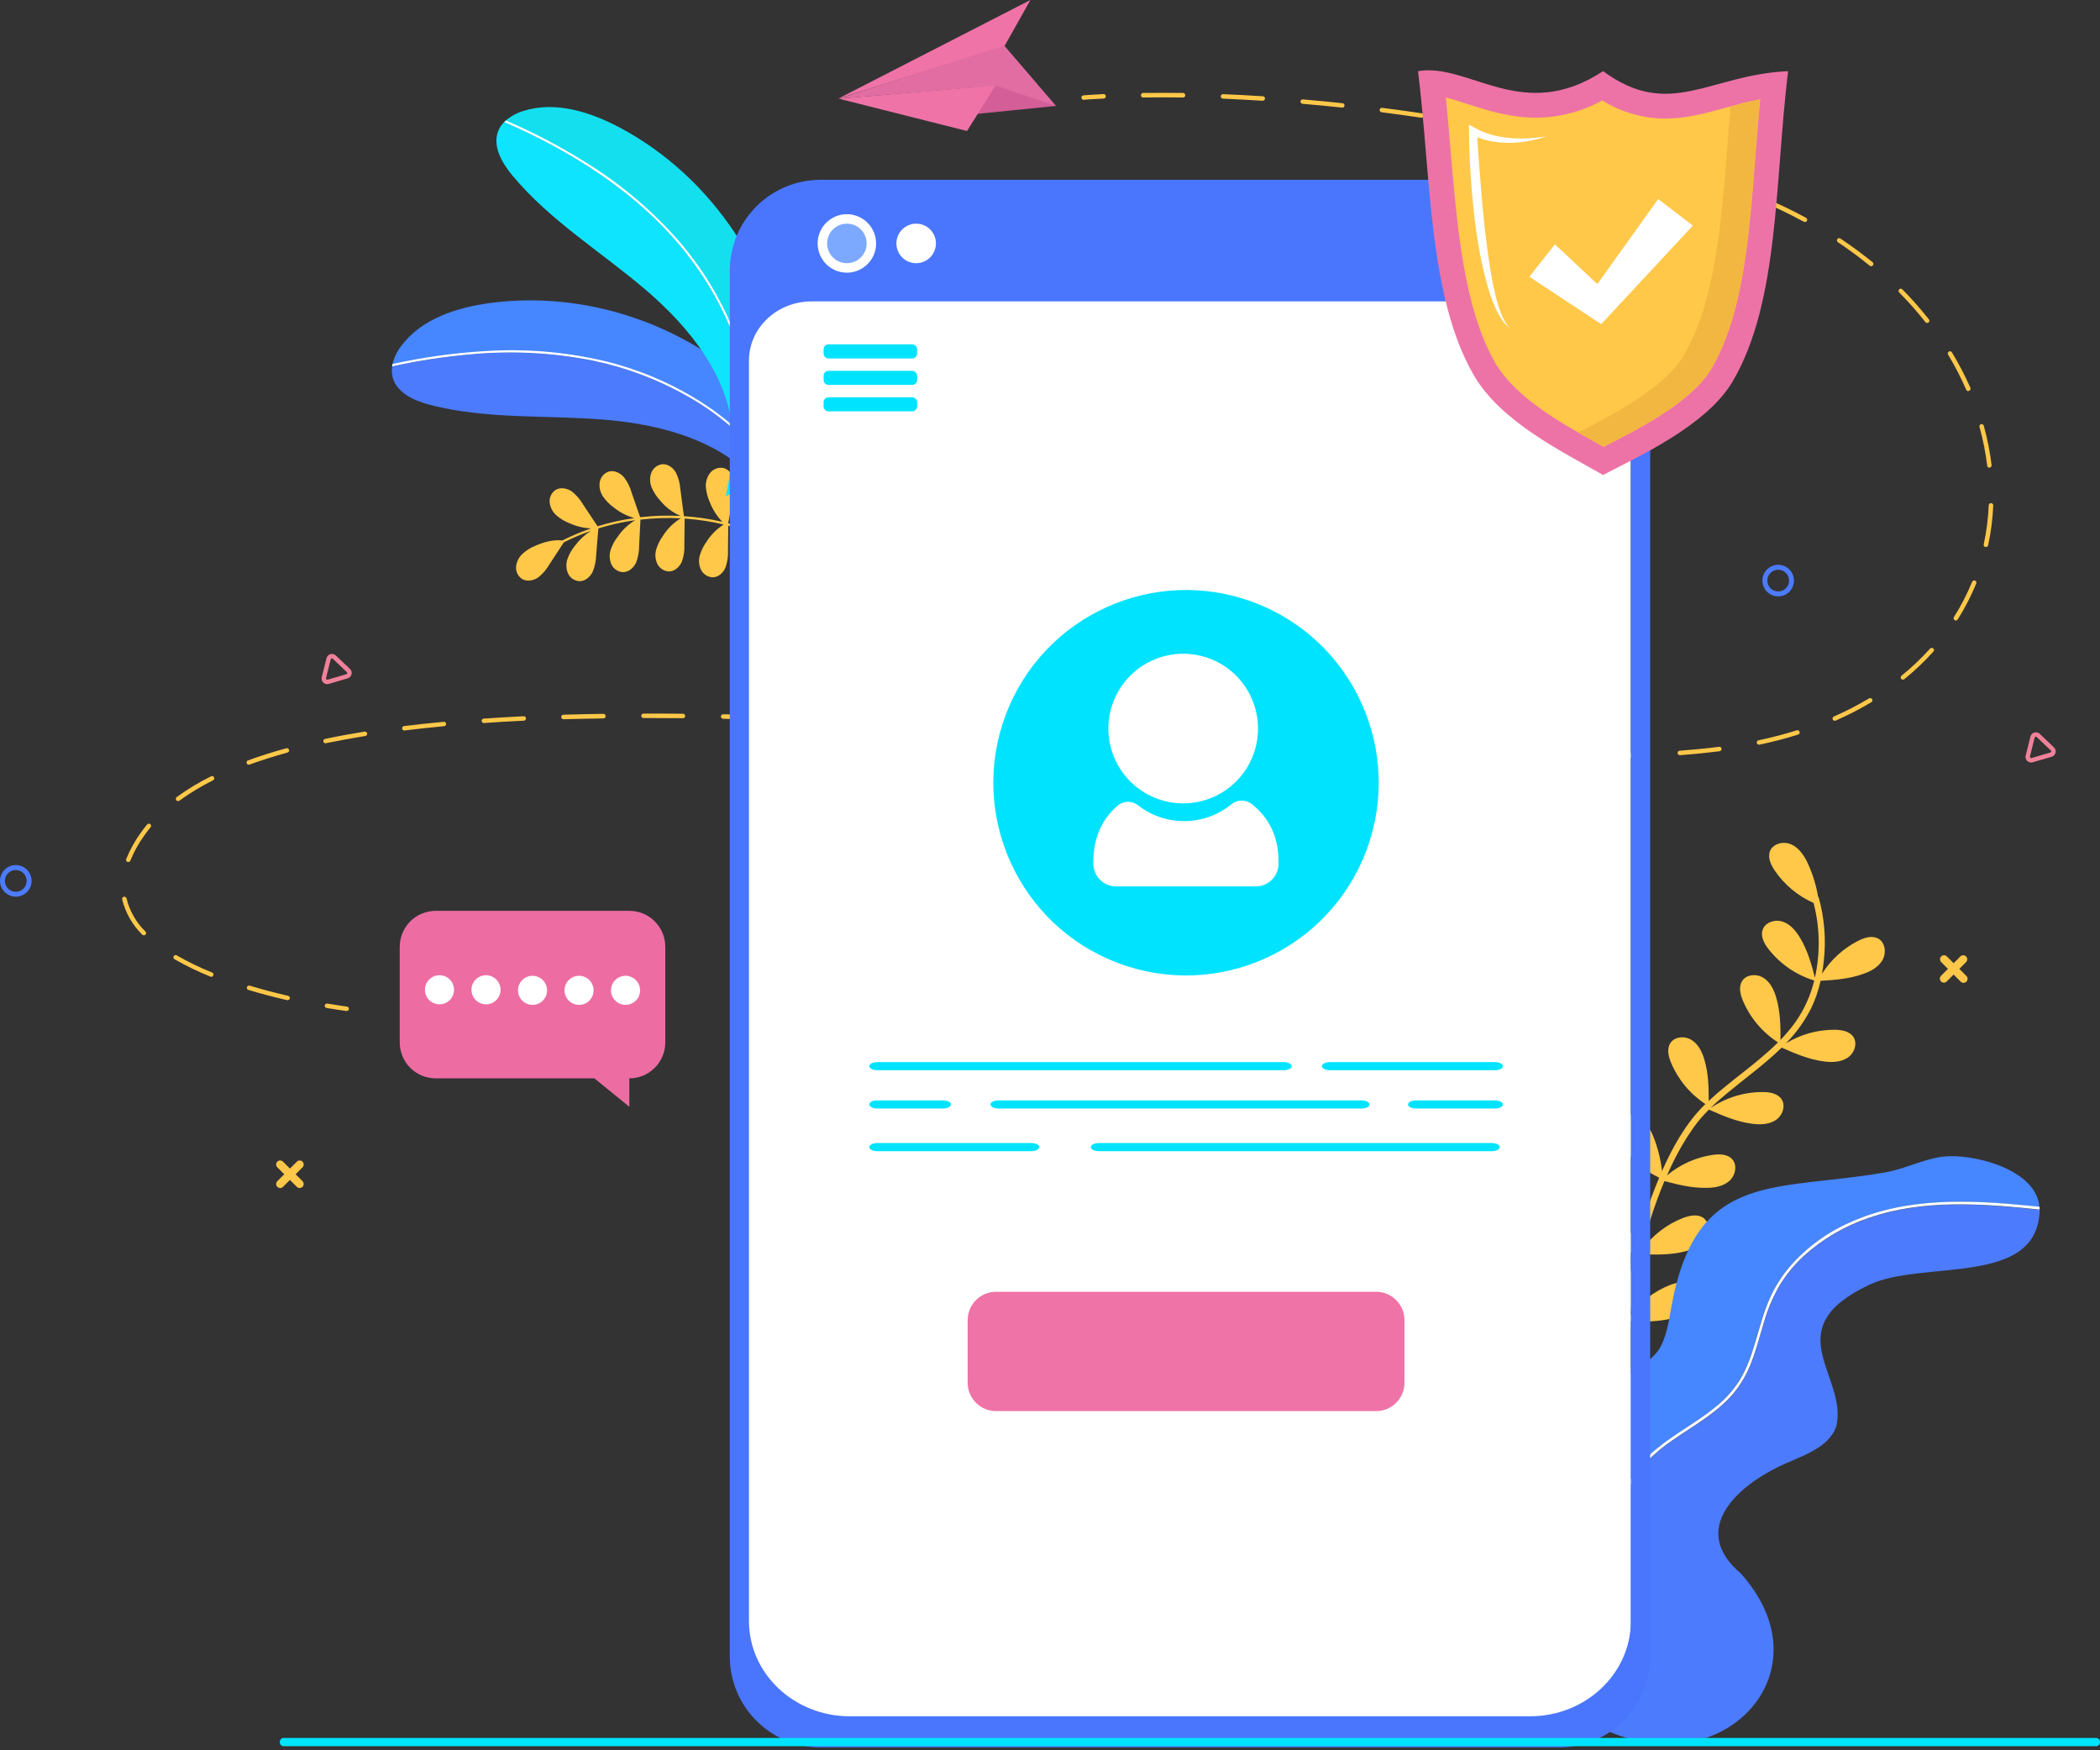 <svg width="420" height="350" viewBox="0 0 420 350" fill="none" xmlns="http://www.w3.org/2000/svg">
<rect x="0" y="0" width="420" height="350" fill="#333333" stroke="none"/>
<g clip-path="url(#clip0_11545_46028)">
<path d="M69.312 202.158H69.255C69.255 202.158 67.721 201.968 65.29 201.556C65.18 201.53 65.085 201.463 65.022 201.369C64.96 201.275 64.935 201.161 64.954 201.049C64.972 200.938 65.033 200.838 65.123 200.769C65.212 200.701 65.325 200.669 65.437 200.68C67.844 201.092 69.35 201.277 69.364 201.277C69.481 201.284 69.591 201.337 69.668 201.424C69.746 201.512 69.786 201.627 69.779 201.743C69.772 201.86 69.719 201.97 69.631 202.047C69.544 202.125 69.429 202.165 69.312 202.158Z" fill="#FFC849"/>
<path d="M57.531 199.997C57.498 200.001 57.464 200.001 57.431 199.997C54.736 199.376 52.125 198.689 49.681 197.95C49.569 197.915 49.475 197.837 49.42 197.734C49.365 197.63 49.353 197.509 49.387 197.396C49.404 197.341 49.431 197.289 49.468 197.244C49.505 197.2 49.55 197.163 49.601 197.135C49.652 197.108 49.708 197.091 49.766 197.085C49.823 197.08 49.881 197.086 49.937 197.102C52.362 197.832 54.953 198.524 57.63 199.135C57.687 199.147 57.741 199.17 57.789 199.204C57.837 199.237 57.877 199.28 57.908 199.33C57.939 199.379 57.96 199.434 57.969 199.492C57.978 199.55 57.976 199.609 57.962 199.665C57.937 199.761 57.882 199.845 57.803 199.905C57.725 199.966 57.629 199.998 57.531 199.997ZM42.272 195.331C42.215 195.33 42.158 195.318 42.106 195.297C39.612 194.304 37.193 193.132 34.867 191.792C34.776 191.728 34.712 191.632 34.688 191.523C34.664 191.414 34.682 191.301 34.738 191.204C34.794 191.108 34.884 191.036 34.99 191.003C35.096 190.969 35.212 190.977 35.312 191.025C37.595 192.343 39.97 193.496 42.418 194.473C42.514 194.512 42.593 194.583 42.641 194.674C42.69 194.764 42.706 194.869 42.687 194.97C42.667 195.071 42.613 195.162 42.534 195.228C42.455 195.294 42.355 195.33 42.252 195.331H42.272ZM28.761 187.026C28.701 187.027 28.643 187.016 28.588 186.993C28.534 186.97 28.484 186.936 28.443 186.894C26.48 184.96 25.093 182.52 24.435 179.845C24.411 179.731 24.433 179.612 24.496 179.513C24.559 179.415 24.658 179.345 24.772 179.319C24.829 179.306 24.888 179.304 24.945 179.314C25.003 179.324 25.058 179.345 25.108 179.376C25.157 179.407 25.2 179.448 25.233 179.496C25.266 179.544 25.29 179.598 25.302 179.655C25.925 182.175 27.238 184.471 29.092 186.287C29.134 186.328 29.167 186.377 29.19 186.43C29.213 186.484 29.224 186.542 29.224 186.6C29.224 186.658 29.213 186.716 29.19 186.77C29.167 186.824 29.134 186.872 29.092 186.913C29.049 186.953 28.998 186.984 28.943 187.003C28.887 187.023 28.829 187.031 28.77 187.026H28.761ZM25.653 172.379C25.598 172.379 25.543 172.37 25.492 172.351C25.438 172.33 25.388 172.298 25.346 172.258C25.304 172.218 25.27 172.17 25.247 172.117C25.223 172.063 25.211 172.006 25.21 171.948C25.209 171.889 25.219 171.832 25.241 171.778C26.019 169.861 27.032 168.048 28.258 166.382C28.628 165.87 29.021 165.359 29.433 164.866C29.509 164.776 29.617 164.719 29.734 164.709C29.851 164.698 29.968 164.734 30.059 164.809C30.104 164.846 30.141 164.892 30.169 164.944C30.196 164.995 30.213 165.052 30.218 165.11C30.223 165.168 30.217 165.227 30.199 165.283C30.182 165.338 30.153 165.39 30.115 165.435C29.718 165.908 29.334 166.382 28.979 166.903C27.792 168.511 26.813 170.261 26.065 172.114C26.031 172.192 25.975 172.259 25.903 172.307C25.832 172.354 25.748 172.379 25.662 172.379H25.653ZM35.601 160.186C35.509 160.184 35.419 160.154 35.344 160.099C35.27 160.043 35.214 159.966 35.186 159.878C35.157 159.79 35.157 159.695 35.184 159.607C35.212 159.519 35.267 159.441 35.341 159.385C37.517 157.811 39.821 156.422 42.229 155.231C42.334 155.184 42.453 155.179 42.561 155.218C42.669 155.256 42.758 155.335 42.809 155.438C42.861 155.541 42.87 155.659 42.836 155.769C42.802 155.879 42.727 155.971 42.627 156.027C40.267 157.197 38.008 158.563 35.876 160.11C35.797 160.161 35.705 160.187 35.611 160.186H35.601ZM49.747 152.924C49.643 152.924 49.542 152.887 49.462 152.82C49.382 152.753 49.328 152.66 49.309 152.558C49.291 152.455 49.309 152.349 49.36 152.259C49.411 152.168 49.493 152.098 49.591 152.062C51.959 151.195 54.532 150.38 57.232 149.636C57.29 149.616 57.351 149.608 57.412 149.612C57.473 149.617 57.532 149.634 57.587 149.663C57.641 149.691 57.688 149.73 57.727 149.778C57.765 149.826 57.793 149.881 57.809 149.94C57.825 149.999 57.828 150.061 57.819 150.121C57.811 150.182 57.789 150.24 57.757 150.292C57.725 150.344 57.682 150.388 57.632 150.423C57.581 150.458 57.524 150.482 57.464 150.494C54.788 151.228 52.253 152.038 49.884 152.895C49.843 152.911 49.8 152.92 49.757 152.924H49.747ZM312.036 151.735C309.492 151.735 306.825 151.692 304.048 151.645C303.988 151.644 303.929 151.63 303.874 151.605C303.819 151.581 303.77 151.545 303.729 151.501C303.689 151.457 303.657 151.405 303.637 151.348C303.617 151.291 303.609 151.231 303.613 151.171C303.614 151.055 303.661 150.944 303.743 150.862C303.826 150.781 303.937 150.735 304.053 150.735C306.81 150.783 309.492 150.811 312.031 150.82C312.146 150.828 312.254 150.878 312.335 150.96C312.416 151.042 312.465 151.151 312.472 151.266C312.475 151.325 312.466 151.384 312.446 151.439C312.427 151.495 312.396 151.546 312.356 151.589C312.317 151.633 312.269 151.668 312.215 151.693C312.162 151.718 312.104 151.732 312.045 151.735H312.036ZM320.018 151.687C319.902 151.687 319.79 151.642 319.707 151.56C319.623 151.479 319.575 151.368 319.573 151.251C319.572 151.193 319.582 151.135 319.603 151.081C319.624 151.027 319.656 150.977 319.697 150.936C319.737 150.894 319.786 150.86 319.839 150.837C319.893 150.814 319.95 150.802 320.009 150.801C322.789 150.754 325.466 150.683 327.977 150.579C328.036 150.574 328.096 150.581 328.153 150.6C328.21 150.619 328.262 150.649 328.306 150.689C328.351 150.729 328.387 150.778 328.411 150.832C328.436 150.887 328.45 150.945 328.451 151.005C328.454 151.064 328.446 151.124 328.427 151.18C328.407 151.236 328.377 151.288 328.337 151.332C328.297 151.376 328.249 151.412 328.196 151.437C328.142 151.462 328.084 151.476 328.024 151.479C325.513 151.583 322.813 151.659 320.037 151.702L320.018 151.687ZM296.076 151.45C293.522 151.375 290.836 151.28 288.093 151.176C288.034 151.173 287.975 151.159 287.922 151.134C287.868 151.109 287.82 151.073 287.78 151.029C287.74 150.985 287.71 150.933 287.69 150.877C287.671 150.821 287.663 150.761 287.667 150.702C287.668 150.642 287.681 150.583 287.706 150.529C287.731 150.475 287.766 150.426 287.811 150.386C287.855 150.346 287.908 150.315 287.964 150.296C288.021 150.278 288.081 150.27 288.14 150.276C290.883 150.38 293.565 150.475 296.118 150.55C296.228 150.562 296.329 150.613 296.403 150.695C296.477 150.777 296.518 150.883 296.518 150.993C296.518 151.104 296.477 151.21 296.403 151.292C296.329 151.373 296.228 151.425 296.118 151.436L296.076 151.45ZM335.959 151.005C335.848 151.007 335.74 150.965 335.658 150.889C335.576 150.814 335.526 150.709 335.519 150.598C335.514 150.54 335.521 150.482 335.539 150.426C335.557 150.371 335.586 150.32 335.624 150.276C335.662 150.232 335.708 150.196 335.76 150.17C335.812 150.144 335.868 150.128 335.926 150.124C338.74 149.911 341.403 149.65 343.842 149.333C343.955 149.326 344.066 149.363 344.152 149.435C344.239 149.507 344.296 149.609 344.31 149.72C344.324 149.832 344.296 149.945 344.23 150.037C344.165 150.129 344.066 150.192 343.956 150.214C341.502 150.527 338.821 150.797 335.993 151.01L335.959 151.005ZM280.12 150.835C277.489 150.718 274.83 150.587 272.142 150.441C272.083 150.439 272.025 150.425 271.972 150.399C271.918 150.374 271.87 150.338 271.831 150.294C271.792 150.25 271.762 150.198 271.743 150.142C271.724 150.086 271.716 150.027 271.721 149.968C271.734 149.851 271.789 149.744 271.877 149.666C271.964 149.588 272.077 149.545 272.194 149.546C274.879 149.688 277.535 149.819 280.163 149.939C280.272 149.951 280.374 150.002 280.448 150.084C280.521 150.166 280.562 150.272 280.562 150.382C280.562 150.492 280.521 150.599 280.448 150.68C280.374 150.762 280.272 150.814 280.163 150.825L280.12 150.835ZM264.184 150.02H264.16C261.526 149.875 258.87 149.717 256.192 149.546C256.081 149.53 255.981 149.473 255.91 149.387C255.84 149.3 255.804 149.191 255.811 149.079C255.817 148.968 255.866 148.863 255.946 148.785C256.026 148.708 256.132 148.663 256.244 148.66C258.919 148.821 261.575 148.979 264.212 149.134C264.33 149.138 264.442 149.188 264.523 149.274C264.604 149.361 264.647 149.475 264.643 149.593C264.639 149.712 264.589 149.823 264.503 149.904C264.416 149.985 264.302 150.028 264.184 150.025V150.02ZM248.247 149.072H248.219L240.25 148.599C240.14 148.583 240.039 148.525 239.969 148.438C239.898 148.351 239.863 148.241 239.87 148.13C239.878 148.018 239.926 147.913 240.007 147.836C240.088 147.759 240.195 147.715 240.307 147.713L248.276 148.187C248.385 148.201 248.486 148.256 248.557 148.34C248.629 148.424 248.666 148.532 248.663 148.642C248.659 148.753 248.615 148.858 248.538 148.938C248.461 149.017 248.357 149.065 248.247 149.072ZM351.777 148.916C351.671 148.911 351.569 148.868 351.492 148.795C351.414 148.722 351.365 148.623 351.354 148.517C351.343 148.411 351.371 148.304 351.432 148.216C351.493 148.129 351.584 148.066 351.687 148.04L351.948 147.988C354.492 147.443 356.988 146.789 359.362 146.041C359.418 146.023 359.476 146.017 359.534 146.022C359.592 146.027 359.649 146.044 359.7 146.072C359.752 146.099 359.798 146.136 359.835 146.181C359.872 146.226 359.899 146.278 359.916 146.334C359.934 146.39 359.941 146.448 359.937 146.506C359.932 146.564 359.916 146.621 359.889 146.673C359.862 146.724 359.825 146.77 359.78 146.807C359.735 146.844 359.683 146.872 359.627 146.889C357.225 147.642 354.705 148.31 352.133 148.855L351.872 148.907C351.841 148.913 351.809 148.914 351.777 148.911V148.916ZM65.11 148.637C65.008 148.638 64.909 148.603 64.83 148.539C64.75 148.475 64.695 148.386 64.674 148.286C64.651 148.17 64.674 148.05 64.739 147.952C64.803 147.853 64.905 147.784 65.02 147.76C67.512 147.234 70.16 146.746 72.884 146.306C72.944 146.291 73.006 146.289 73.067 146.3C73.127 146.31 73.185 146.333 73.236 146.367C73.287 146.401 73.331 146.445 73.364 146.497C73.397 146.549 73.42 146.607 73.43 146.667C73.439 146.728 73.437 146.79 73.421 146.849C73.406 146.909 73.379 146.965 73.341 147.013C73.303 147.061 73.255 147.101 73.201 147.13C73.147 147.16 73.088 147.177 73.026 147.182C70.312 147.618 67.683 148.13 65.2 148.603C65.172 148.619 65.142 148.631 65.11 148.637ZM232.311 148.068H232.282L224.314 147.561C224.203 147.545 224.103 147.488 224.032 147.401C223.962 147.314 223.927 147.204 223.934 147.092C223.941 146.981 223.99 146.876 224.071 146.798C224.152 146.721 224.259 146.677 224.371 146.675L232.339 147.178C232.449 147.192 232.549 147.246 232.621 147.331C232.692 147.415 232.73 147.523 232.726 147.633C232.723 147.744 232.678 147.849 232.601 147.929C232.525 148.008 232.421 148.056 232.311 148.063V148.068ZM216.365 147.059H216.336L208.359 146.585C208.248 146.569 208.147 146.512 208.077 146.425C208.006 146.338 207.971 146.228 207.979 146.116C207.986 146.005 208.035 145.9 208.116 145.823C208.197 145.745 208.304 145.701 208.415 145.7L216.388 146.173C216.498 146.187 216.598 146.241 216.67 146.325C216.742 146.409 216.78 146.517 216.777 146.627C216.774 146.737 216.731 146.843 216.654 146.923C216.578 147.002 216.475 147.051 216.365 147.059ZM200.414 146.112L192.441 145.638C192.331 145.622 192.23 145.565 192.16 145.479C192.089 145.392 192.054 145.283 192.06 145.171C192.067 145.06 192.115 144.955 192.195 144.877C192.275 144.8 192.382 144.755 192.493 144.752L200.461 145.202C200.579 145.202 200.693 145.249 200.776 145.333C200.86 145.416 200.907 145.529 200.907 145.647C200.907 145.766 200.86 145.879 200.776 145.962C200.693 146.046 200.579 146.093 200.461 146.093L200.414 146.112ZM80.857 146.083C80.745 146.081 80.638 146.037 80.557 145.96C80.477 145.883 80.427 145.778 80.42 145.667C80.413 145.555 80.448 145.445 80.519 145.358C80.589 145.271 80.69 145.214 80.8 145.197C83.344 144.885 86.011 144.596 88.75 144.34C88.865 144.332 88.979 144.369 89.067 144.443C89.155 144.518 89.212 144.623 89.224 144.738C89.233 144.854 89.195 144.969 89.12 145.058C89.044 145.147 88.937 145.202 88.821 145.212C86.102 145.467 83.439 145.756 80.9 146.069L80.857 146.083ZM184.478 145.231H184.454C181.798 145.095 179.143 144.964 176.49 144.837C176.372 144.832 176.261 144.779 176.182 144.692C176.102 144.604 176.061 144.489 176.066 144.371C176.072 144.253 176.124 144.142 176.212 144.062C176.299 143.983 176.415 143.941 176.533 143.947L184.492 144.335C184.551 144.338 184.609 144.352 184.662 144.377C184.715 144.403 184.763 144.439 184.802 144.483C184.841 144.527 184.87 144.579 184.889 144.635C184.907 144.691 184.914 144.75 184.909 144.809C184.9 144.915 184.852 145.014 184.776 145.089C184.699 145.163 184.598 145.206 184.492 145.212L184.478 145.231ZM96.746 144.586C96.636 144.579 96.532 144.531 96.456 144.451C96.379 144.372 96.334 144.267 96.331 144.156C96.327 144.046 96.365 143.938 96.436 143.854C96.508 143.769 96.608 143.715 96.718 143.701C99.295 143.52 101.976 143.369 104.691 143.227C104.752 143.218 104.815 143.222 104.874 143.239C104.934 143.256 104.989 143.285 105.037 143.325C105.085 143.364 105.123 143.413 105.151 143.469C105.179 143.524 105.195 143.584 105.198 143.646C105.201 143.708 105.191 143.77 105.168 143.828C105.146 143.885 105.112 143.938 105.068 143.982C105.025 144.026 104.972 144.06 104.915 144.083C104.857 144.105 104.795 144.115 104.734 144.113C102.024 144.241 99.347 144.392 96.775 144.586H96.746ZM168.551 144.482C165.879 144.372 163.221 144.269 160.578 144.174C160.518 144.172 160.459 144.159 160.405 144.134C160.35 144.109 160.302 144.073 160.262 144.029C160.221 143.985 160.19 143.933 160.171 143.876C160.151 143.82 160.143 143.76 160.146 143.701C160.158 143.583 160.213 143.475 160.301 143.396C160.389 143.317 160.502 143.274 160.62 143.274C163.267 143.369 165.926 143.472 168.598 143.582C168.707 143.593 168.809 143.645 168.883 143.727C168.957 143.809 168.997 143.915 168.997 144.025C168.997 144.135 168.957 144.241 168.883 144.323C168.809 144.405 168.707 144.457 168.598 144.468L168.551 144.482ZM366.956 144.132C366.853 144.133 366.753 144.099 366.673 144.035C366.593 143.971 366.537 143.881 366.517 143.78C366.496 143.68 366.511 143.575 366.559 143.484C366.607 143.394 366.686 143.323 366.781 143.284C369.199 142.222 371.548 141.01 373.816 139.655C373.866 139.625 373.921 139.605 373.979 139.597C374.036 139.589 374.095 139.592 374.151 139.607C374.208 139.621 374.261 139.647 374.307 139.682C374.354 139.717 374.393 139.761 374.422 139.811C374.453 139.861 374.473 139.916 374.482 139.974C374.491 140.031 374.488 140.09 374.474 140.146C374.46 140.203 374.435 140.256 374.4 140.303C374.365 140.349 374.321 140.388 374.27 140.418C371.973 141.793 369.59 143.021 367.136 144.094C367.08 144.113 367.02 144.12 366.961 144.113L366.956 144.132ZM152.595 143.923C149.876 143.847 147.19 143.781 144.617 143.734C144.498 143.724 144.387 143.67 144.307 143.582C144.226 143.494 144.181 143.379 144.182 143.26C144.192 143.142 144.247 143.032 144.335 142.952C144.422 142.872 144.537 142.828 144.655 142.829C147.228 142.876 149.914 142.943 152.638 143.018C152.747 143.03 152.849 143.081 152.923 143.163C152.996 143.245 153.037 143.351 153.037 143.461C153.037 143.571 152.996 143.678 152.923 143.759C152.849 143.841 152.747 143.893 152.638 143.904L152.595 143.923ZM112.688 143.819C112.573 143.819 112.463 143.775 112.381 143.695C112.299 143.615 112.251 143.507 112.247 143.393C112.243 143.333 112.251 143.273 112.271 143.217C112.291 143.16 112.322 143.108 112.362 143.064C112.402 143.02 112.451 142.984 112.505 142.959C112.56 142.934 112.618 142.921 112.678 142.919C115.26 142.843 117.946 142.786 120.661 142.744C120.781 142.743 120.896 142.789 120.984 142.87C121.072 142.952 121.126 143.064 121.134 143.184C121.138 143.244 121.13 143.304 121.11 143.361C121.09 143.418 121.058 143.47 121.018 143.514C120.977 143.558 120.928 143.594 120.873 143.619C120.818 143.643 120.759 143.657 120.698 143.658C117.984 143.696 115.303 143.753 112.726 143.828L112.688 143.819ZM136.63 143.615C134.262 143.615 131.954 143.582 129.699 143.582H128.653C128.543 143.571 128.441 143.519 128.368 143.437C128.294 143.356 128.253 143.249 128.253 143.139C128.253 143.029 128.294 142.923 128.368 142.841C128.441 142.759 128.543 142.708 128.653 142.696H129.699C131.954 142.696 134.29 142.696 136.64 142.729C136.749 142.741 136.851 142.792 136.925 142.874C136.998 142.956 137.039 143.062 137.039 143.172C137.039 143.282 136.998 143.389 136.925 143.471C136.851 143.552 136.749 143.604 136.64 143.615H136.63ZM380.576 135.917C380.485 135.916 380.397 135.887 380.323 135.834C380.249 135.781 380.193 135.707 380.163 135.621C380.132 135.536 380.129 135.443 380.153 135.355C380.177 135.268 380.227 135.189 380.296 135.131C382.345 133.471 384.26 131.653 386.024 129.693C386.106 129.611 386.216 129.562 386.332 129.556C386.449 129.55 386.563 129.587 386.654 129.66C386.741 129.738 386.793 129.848 386.799 129.965C386.805 130.083 386.765 130.197 386.687 130.285C384.891 132.279 382.941 134.129 380.855 135.818C380.775 135.875 380.679 135.903 380.581 135.898L380.576 135.917ZM391.164 124.074C391.084 124.074 391.007 124.052 390.939 124.012C390.87 123.971 390.814 123.913 390.776 123.843C390.738 123.774 390.719 123.695 390.721 123.616C390.724 123.537 390.747 123.46 390.79 123.392C392.197 121.165 393.408 118.819 394.409 116.381C394.426 116.322 394.456 116.266 394.497 116.219C394.537 116.171 394.587 116.133 394.643 116.106C394.7 116.079 394.761 116.064 394.823 116.062C394.885 116.06 394.947 116.072 395.005 116.095C395.063 116.119 395.115 116.154 395.158 116.199C395.201 116.244 395.234 116.298 395.255 116.357C395.276 116.415 395.285 116.478 395.28 116.54C395.276 116.602 395.258 116.663 395.228 116.718C394.212 119.204 392.979 121.596 391.543 123.866C391.503 123.928 391.447 123.979 391.381 124.014C391.316 124.049 391.243 124.066 391.169 124.065L391.164 124.074ZM397.175 109.389H397.085C397.028 109.378 396.974 109.354 396.926 109.322C396.878 109.289 396.837 109.247 396.805 109.198C396.773 109.149 396.752 109.094 396.741 109.037C396.731 108.979 396.732 108.92 396.744 108.864C397.299 106.286 397.635 103.667 397.749 101.033C397.75 100.974 397.764 100.915 397.789 100.861C397.814 100.808 397.85 100.759 397.895 100.72C397.939 100.68 397.991 100.651 398.047 100.632C398.104 100.613 398.163 100.606 398.222 100.611C398.282 100.614 398.34 100.628 398.394 100.653C398.448 100.679 398.496 100.714 398.535 100.758C398.575 100.803 398.606 100.854 398.625 100.91C398.645 100.966 398.653 101.026 398.649 101.085C398.534 103.768 398.191 106.437 397.626 109.062C397.597 109.153 397.541 109.233 397.464 109.289C397.387 109.345 397.294 109.375 397.199 109.375L397.175 109.389ZM397.881 93.525C397.773 93.524 397.669 93.485 397.588 93.413C397.507 93.342 397.455 93.243 397.441 93.136C397.127 90.517 396.612 87.926 395.901 85.386C395.882 85.329 395.875 85.268 395.88 85.208C395.886 85.148 395.903 85.09 395.932 85.037C395.96 84.984 395.999 84.937 396.046 84.899C396.093 84.862 396.147 84.834 396.206 84.818C396.264 84.802 396.324 84.798 396.384 84.806C396.444 84.814 396.501 84.834 396.553 84.865C396.605 84.896 396.65 84.937 396.685 84.986C396.72 85.035 396.745 85.091 396.759 85.149C397.478 87.734 398 90.369 398.322 93.032C398.324 93.144 398.286 93.253 398.215 93.34C398.143 93.427 398.044 93.486 397.934 93.506L397.881 93.525ZM393.651 78.205C393.564 78.204 393.479 78.178 393.407 78.131C393.334 78.083 393.278 78.014 393.243 77.935C392.19 75.517 390.979 73.17 389.619 70.909C389.589 70.86 389.569 70.805 389.56 70.748C389.551 70.691 389.553 70.632 389.567 70.576C389.581 70.519 389.605 70.466 389.639 70.42C389.674 70.373 389.717 70.333 389.766 70.303C389.867 70.242 389.988 70.223 390.102 70.25C390.217 70.278 390.316 70.35 390.377 70.45C391.764 72.736 393.001 75.11 394.082 77.556C394.122 77.665 394.121 77.785 394.078 77.894C394.035 78.002 393.954 78.091 393.85 78.143C393.789 78.172 393.723 78.189 393.656 78.191L393.651 78.205ZM385.432 64.581C385.364 64.579 385.298 64.562 385.238 64.533C385.177 64.504 385.124 64.462 385.081 64.41C383.445 62.334 381.692 60.352 379.832 58.474C379.791 58.433 379.759 58.384 379.737 58.33C379.715 58.276 379.704 58.219 379.705 58.161C379.705 58.103 379.717 58.045 379.74 57.992C379.762 57.938 379.795 57.89 379.837 57.849C379.878 57.808 379.927 57.776 379.981 57.754C380.035 57.733 380.092 57.722 380.15 57.722C380.208 57.722 380.266 57.734 380.319 57.757C380.373 57.78 380.421 57.812 380.462 57.854C382.346 59.754 384.12 61.76 385.777 63.861C385.829 63.926 385.861 64.004 385.87 64.087C385.879 64.17 385.864 64.253 385.828 64.328C385.792 64.403 385.736 64.466 385.666 64.511C385.596 64.556 385.515 64.58 385.432 64.581ZM374.242 53.245C374.14 53.246 374.041 53.21 373.962 53.145C371.954 51.501 369.803 49.914 367.586 48.437C367.488 48.371 367.42 48.269 367.397 48.154C367.374 48.038 367.398 47.919 367.463 47.821C367.494 47.772 367.535 47.73 367.583 47.697C367.631 47.665 367.685 47.642 367.742 47.63C367.799 47.619 367.858 47.619 367.915 47.63C367.972 47.642 368.026 47.665 368.074 47.697C370.319 49.194 372.489 50.795 374.526 52.435C374.617 52.51 374.675 52.617 374.686 52.734C374.698 52.852 374.662 52.969 374.588 53.06C374.548 53.112 374.496 53.155 374.437 53.185C374.378 53.215 374.313 53.23 374.247 53.23L374.242 53.245ZM360.977 44.391C360.903 44.392 360.829 44.374 360.764 44.339C358.481 43.098 356.079 41.918 353.658 40.843C353.605 40.819 353.557 40.786 353.517 40.744C353.476 40.702 353.445 40.653 353.424 40.599C353.403 40.544 353.392 40.487 353.394 40.429C353.395 40.371 353.407 40.313 353.431 40.26C353.454 40.207 353.488 40.159 353.53 40.119C353.571 40.078 353.621 40.047 353.675 40.026C353.729 40.005 353.787 39.994 353.845 39.996C353.903 39.997 353.96 40.009 354.013 40.033C356.482 41.117 358.902 42.307 361.209 43.557C361.312 43.614 361.388 43.709 361.421 43.822C361.454 43.935 361.441 44.056 361.385 44.159C361.347 44.226 361.292 44.282 361.225 44.321C361.159 44.361 361.083 44.381 361.006 44.381L360.977 44.391ZM346.396 37.953C346.346 37.952 346.297 37.944 346.249 37.929C344.714 37.389 343.132 36.873 341.545 36.395C340.597 36.101 339.637 35.815 338.664 35.537C338.605 35.524 338.549 35.498 338.5 35.462C338.451 35.426 338.41 35.381 338.379 35.328C338.349 35.276 338.329 35.218 338.321 35.157C338.314 35.097 338.319 35.036 338.336 34.977C338.354 34.919 338.382 34.865 338.421 34.818C338.46 34.771 338.508 34.733 338.563 34.706C338.617 34.678 338.676 34.662 338.737 34.658C338.797 34.655 338.858 34.664 338.915 34.684L341.805 35.542C343.402 36.016 344.998 36.546 346.543 37.091C346.639 37.127 346.721 37.196 346.772 37.286C346.824 37.376 346.843 37.481 346.825 37.583C346.808 37.685 346.756 37.778 346.677 37.845C346.599 37.913 346.499 37.951 346.396 37.953ZM331.113 33.377C331.074 33.382 331.034 33.382 330.995 33.377C328.446 32.685 325.855 32.003 323.282 31.359C323.173 31.325 323.082 31.251 323.026 31.151C322.97 31.052 322.955 30.935 322.983 30.825C323.011 30.714 323.08 30.619 323.176 30.558C323.272 30.497 323.388 30.475 323.5 30.497C326.077 31.146 328.678 31.828 331.227 32.52C331.34 32.551 331.437 32.625 331.495 32.727C331.554 32.83 331.57 32.951 331.539 33.064C331.511 33.148 331.458 33.222 331.387 33.275C331.316 33.328 331.23 33.359 331.141 33.363L331.113 33.377ZM315.636 29.488H315.537C312.959 28.891 310.326 28.318 307.748 27.773C307.634 27.748 307.534 27.679 307.47 27.58C307.406 27.482 307.383 27.362 307.407 27.247C307.418 27.19 307.441 27.135 307.474 27.087C307.507 27.038 307.549 26.997 307.598 26.965C307.647 26.933 307.702 26.912 307.759 26.901C307.817 26.891 307.876 26.893 307.933 26.906C310.529 27.451 313.144 28.029 315.736 28.621C315.84 28.648 315.93 28.711 315.991 28.8C316.052 28.888 316.079 28.996 316.067 29.102C316.055 29.209 316.005 29.308 315.925 29.38C315.846 29.453 315.743 29.494 315.636 29.497V29.488ZM300.003 26.21C299.975 26.214 299.946 26.214 299.918 26.21C297.321 25.736 294.678 25.262 292.072 24.789C292.012 24.783 291.953 24.764 291.9 24.734C291.846 24.705 291.8 24.664 291.763 24.616C291.726 24.567 291.699 24.512 291.684 24.453C291.67 24.394 291.667 24.332 291.677 24.272C291.687 24.212 291.71 24.154 291.743 24.103C291.776 24.052 291.819 24.008 291.87 23.974C291.921 23.941 291.978 23.918 292.038 23.907C292.098 23.896 292.16 23.898 292.219 23.912C294.834 24.353 297.478 24.826 300.083 25.333C300.196 25.361 300.295 25.43 300.36 25.526C300.426 25.622 300.454 25.739 300.439 25.855C300.417 25.945 300.368 26.027 300.297 26.088C300.227 26.15 300.138 26.187 300.045 26.195L300.003 26.21ZM284.308 23.538H284.242C281.617 23.149 278.959 22.78 276.344 22.448C276.283 22.445 276.224 22.429 276.169 22.401C276.115 22.374 276.067 22.335 276.028 22.288C275.989 22.241 275.96 22.186 275.943 22.128C275.926 22.069 275.921 22.008 275.929 21.947C275.937 21.886 275.957 21.828 275.988 21.776C276.019 21.723 276.061 21.678 276.111 21.642C276.161 21.607 276.217 21.581 276.277 21.569C276.336 21.556 276.398 21.555 276.458 21.567C279.078 21.904 281.74 22.268 284.374 22.662C284.481 22.683 284.575 22.743 284.641 22.829C284.706 22.916 284.738 23.023 284.73 23.131C284.721 23.24 284.674 23.341 284.596 23.417C284.519 23.492 284.416 23.537 284.308 23.543V23.538ZM268.476 21.515H268.428C265.785 21.236 263.118 20.975 260.493 20.753C260.38 20.735 260.277 20.678 260.203 20.591C260.129 20.504 260.089 20.393 260.091 20.279C260.1 20.163 260.155 20.055 260.244 19.98C260.333 19.904 260.448 19.867 260.564 19.876C263.193 20.104 265.87 20.35 268.518 20.644C268.628 20.659 268.729 20.716 268.799 20.802C268.87 20.888 268.906 20.997 268.9 21.108C268.894 21.219 268.847 21.324 268.767 21.402C268.688 21.48 268.582 21.526 268.471 21.529L268.476 21.515ZM252.572 20.151H252.544C249.872 19.98 247.195 19.838 244.585 19.729C244.526 19.727 244.467 19.714 244.413 19.689C244.359 19.664 244.31 19.628 244.271 19.584C244.231 19.539 244.2 19.488 244.181 19.431C244.162 19.375 244.154 19.315 244.159 19.256C244.16 19.196 244.173 19.137 244.198 19.083C244.223 19.028 244.259 18.98 244.303 18.939C244.347 18.899 244.4 18.869 244.456 18.85C244.513 18.831 244.573 18.824 244.633 18.829C247.248 18.938 249.934 19.08 252.61 19.251C252.72 19.265 252.82 19.32 252.892 19.404C252.963 19.488 253.001 19.596 252.997 19.707C252.994 19.817 252.949 19.922 252.873 20.002C252.796 20.081 252.692 20.129 252.582 20.137L252.572 20.151ZM236.626 19.497C233.869 19.454 231.069 19.45 228.663 19.497C228.602 19.502 228.541 19.494 228.484 19.474C228.427 19.454 228.374 19.422 228.33 19.381C228.285 19.339 228.25 19.289 228.226 19.233C228.201 19.177 228.189 19.117 228.189 19.057C228.185 18.997 228.194 18.936 228.214 18.88C228.234 18.823 228.265 18.771 228.306 18.727C228.347 18.682 228.396 18.647 228.451 18.622C228.506 18.597 228.565 18.584 228.625 18.583C231.046 18.555 233.836 18.583 236.622 18.583C236.741 18.593 236.852 18.647 236.932 18.734C237.013 18.822 237.058 18.937 237.057 19.057C237.058 19.172 237.012 19.282 236.932 19.365C236.851 19.447 236.742 19.495 236.626 19.497Z" fill="#FFC849"/>
<path d="M216.706 19.954C216.595 19.949 216.49 19.903 216.411 19.825C216.332 19.746 216.286 19.641 216.28 19.53C216.275 19.419 216.311 19.31 216.382 19.225C216.453 19.139 216.553 19.083 216.663 19.068C216.663 19.068 218.084 18.94 220.666 18.817C220.727 18.808 220.79 18.812 220.849 18.829C220.909 18.846 220.964 18.875 221.012 18.915C221.06 18.954 221.099 19.003 221.126 19.059C221.154 19.114 221.17 19.174 221.173 19.236C221.176 19.298 221.166 19.36 221.144 19.418C221.121 19.476 221.087 19.528 221.044 19.572C221 19.616 220.948 19.65 220.89 19.672C220.832 19.695 220.771 19.705 220.709 19.703C218.146 19.826 216.758 19.949 216.744 19.954H216.706Z" fill="#FFC849"/>
<path d="M142.566 115.439C142.071 115.427 141.589 115.28 141.171 115.014C140.754 114.747 140.417 114.372 140.197 113.928C139.769 113.02 139.69 111.986 139.975 111.024C140.258 110.07 140.7 109.17 141.282 108.362C142.163 106.963 143.342 105.777 144.736 104.889C142.388 104.324 139.999 103.943 137.592 103.748L136.933 103.7C136.914 105.422 136.894 107.143 136.872 108.864C136.935 110.014 136.774 111.166 136.398 112.256C135.958 113.317 134.977 114.241 133.84 114.274C133.345 114.263 132.862 114.116 132.444 113.85C132.026 113.583 131.69 113.207 131.471 112.763C131.043 111.855 130.964 110.821 131.249 109.859C131.531 108.905 131.973 108.007 132.556 107.201C133.461 105.755 134.688 104.539 136.142 103.648C133.455 103.509 130.761 103.596 128.089 103.909C128.003 105.652 127.913 107.395 127.828 109.12C127.843 110.272 127.637 111.417 127.222 112.493C126.748 113.535 125.739 114.421 124.588 114.411C124.09 114.385 123.609 114.222 123.198 113.939C122.788 113.657 122.464 113.266 122.262 112.81C121.87 111.887 121.829 110.852 122.148 109.901C122.469 108.956 122.95 108.074 123.569 107.291C124.474 105.973 125.648 104.862 127.013 104.032C125.096 104.297 123.197 104.683 121.329 105.188C120.774 105.335 120.225 105.496 119.675 105.662C119.527 107.452 119.378 109.243 119.23 111.033C119.207 112.185 118.964 113.322 118.515 114.383C117.998 115.411 116.965 116.278 115.819 116.216C115.322 116.173 114.847 115.994 114.446 115.698C114.044 115.402 113.733 115.001 113.545 114.539C113.189 113.6 113.189 112.564 113.545 111.626C113.897 110.695 114.403 109.83 115.042 109.068C115.897 107.924 116.949 106.942 118.15 106.168C116.309 106.812 114.511 107.573 112.768 108.447L109.893 112.843C109.324 113.845 108.57 114.729 107.671 115.448C106.723 116.107 105.411 116.367 104.421 115.78C104.005 115.505 103.673 115.121 103.462 114.67C103.25 114.218 103.168 113.717 103.222 113.222C103.351 112.227 103.84 111.314 104.596 110.655C105.35 110 106.208 109.478 107.135 109.11C108.812 108.381 110.66 107.869 112.47 108.077C114.323 107.145 116.239 106.339 118.202 105.666C116.705 105.597 115.235 105.241 113.872 104.619C112.944 104.258 112.084 103.742 111.328 103.094C110.567 102.44 110.071 101.53 109.935 100.536C109.878 100.041 109.958 99.539 110.167 99.086C110.376 98.633 110.705 98.246 111.12 97.968C112.105 97.376 113.422 97.627 114.369 98.276C115.274 98.99 116.034 99.869 116.61 100.868L119.509 105.24C121.921 104.497 124.387 103.947 126.885 103.596C125.366 103.176 123.95 102.447 122.726 101.455C121.918 100.874 121.214 100.161 120.642 99.347C120.063 98.519 119.809 97.507 119.931 96.505C119.997 96.011 120.199 95.544 120.513 95.157C120.827 94.77 121.242 94.478 121.712 94.311C122.816 93.98 124.029 94.548 124.782 95.415C125.484 96.329 126.003 97.37 126.312 98.48L128.032 103.43L128.274 103.402C130.876 103.113 133.499 103.037 136.114 103.175C134.496 102.474 133.073 101.389 131.969 100.015C131.294 99.282 130.746 98.441 130.348 97.528C129.956 96.605 129.914 95.571 130.23 94.619C130.394 94.149 130.686 93.733 131.072 93.417C131.459 93.102 131.925 92.9 132.419 92.833C133.565 92.729 134.636 93.53 135.2 94.534C135.7 95.574 135.997 96.699 136.076 97.85C136.31 99.641 136.545 101.431 136.782 103.222H136.891L136.919 103.184V103.227C139.464 103.398 141.99 103.771 144.475 104.345C143.37 103.205 142.508 101.853 141.941 100.37C141.524 99.445 141.267 98.457 141.178 97.447C141.095 96.432 141.385 95.422 141.993 94.605C142.304 94.204 142.72 93.896 143.195 93.716C143.669 93.535 144.184 93.489 144.684 93.582C145.821 93.847 146.579 94.97 146.825 96.121C146.972 97.285 146.898 98.466 146.607 99.603C146.291 101.232 145.975 102.865 145.66 104.501V104.653C148.379 105.355 151.027 106.306 153.571 107.495C153.836 107.623 153.694 108.063 153.419 107.935C150.921 106.767 148.322 105.827 145.655 105.126L145.598 110.024C145.659 111.175 145.498 112.326 145.124 113.416C144.698 114.492 143.717 115.439 142.566 115.439Z" fill="#FFC849"/>
<path d="M160.033 104.165L158.18 108.059C156.522 104.473 154.864 100.849 152.439 97.718C145.266 88.414 132.831 84.927 121.125 83.942C109.419 82.957 97.438 83.909 86.068 80.981C82.842 80.152 79.237 78.532 78.489 75.297C78.343 74.634 78.322 73.949 78.427 73.279C83.58 72.138 88.802 71.335 94.06 70.872C102.253 70.096 110.514 70.516 118.586 72.118C125.238 73.491 131.632 75.902 137.535 79.262C143.374 82.55 148.537 86.914 152.751 92.123C154.862 94.853 156.71 97.776 158.27 100.854C158.863 101.957 159.431 103.066 160.033 104.165Z" fill="#4C7BFD"/>
<path d="M162.757 98.418L160.255 103.695L160.033 104.169C159.431 103.07 158.863 101.961 158.285 100.853C156.72 97.775 154.867 94.851 152.751 92.122C148.534 86.906 143.366 82.537 137.521 79.247C131.618 75.887 125.223 73.476 118.571 72.103C110.5 70.501 102.238 70.081 94.046 70.857C88.788 71.32 83.566 72.123 78.413 73.264C78.438 73.112 78.466 72.954 78.498 72.79C78.825 71.462 79.431 70.219 80.275 69.142C84.282 63.785 91.227 61.525 97.864 60.616C118.595 57.773 140.501 66.002 154.291 81.743C158.484 86.542 162.027 92.141 162.757 98.418Z" fill="#4686FE"/>
<path d="M160.255 103.696L160.033 104.169C159.431 103.07 158.863 101.962 158.285 100.853C156.72 97.775 154.867 94.852 152.751 92.123C148.534 86.907 143.366 82.538 137.521 79.247C131.618 75.887 125.223 73.477 118.571 72.104C110.5 70.501 102.238 70.082 94.046 70.858C88.788 71.32 83.566 72.124 78.413 73.264C78.438 73.113 78.466 72.955 78.498 72.79C84.579 71.447 90.757 70.584 96.974 70.209C105.027 69.682 113.114 70.356 120.968 72.208C127.553 73.809 133.844 76.442 139.605 80.01C145.317 83.52 150.303 88.094 154.291 93.482C156.38 96.362 158.005 99.499 159.654 102.639L160.255 103.696Z" fill="white"/>
<path d="M148.962 97.169L145.172 99.249C145.925 95.369 146.683 91.446 146.56 87.496C146.181 75.757 138.137 65.653 129.207 58.016C120.277 50.38 110.025 44.155 102.507 35.126C100.375 32.573 98.4 29.148 99.693 26.078C99.962 25.455 100.346 24.888 100.825 24.406C105.675 26.491 110.383 28.891 114.919 31.593C121.959 35.809 128.543 40.873 134.091 46.946C138.683 51.944 142.46 57.636 145.281 63.81C148.097 69.898 149.735 76.464 150.108 83.161C150.227 86.611 150.017 90.064 149.483 93.474C149.307 94.696 149.118 95.928 148.962 97.169Z" fill="#0FE4FF"/>
<path d="M154.533 94.122L149.416 96.965L148.943 97.216C149.099 95.975 149.288 94.743 149.464 93.511C149.998 90.101 150.208 86.648 150.089 83.198C149.728 76.488 148.096 69.907 145.281 63.804C142.46 57.63 138.683 51.939 134.091 46.94C128.543 40.867 121.959 35.803 114.919 31.587C110.388 28.89 105.684 26.492 100.839 24.41C100.945 24.297 101.057 24.191 101.176 24.093C102.214 23.204 103.43 22.548 104.743 22.17C111.134 20.166 118.088 22.392 124 25.538C142.476 35.367 155.447 54.832 157.427 75.666C158.024 81.948 157.612 88.58 154.533 94.122Z" fill="#14DFEF"/>
<path d="M149.435 96.918L148.962 97.169C149.118 95.928 149.307 94.696 149.483 93.465C150.017 90.055 150.227 86.601 150.108 83.152C149.735 76.456 148.097 69.891 145.281 63.805C142.46 57.631 138.683 51.94 134.091 46.941C128.543 40.868 121.959 35.804 114.919 31.588C110.388 28.891 105.684 26.493 100.839 24.411C100.945 24.298 101.057 24.192 101.176 24.094C106.902 26.56 112.424 29.474 117.69 32.81C124.531 37.085 130.699 42.354 135.991 48.443C140.401 53.6 143.963 59.425 146.545 65.7C149.127 71.884 150.495 78.507 150.577 85.208C150.577 88.765 150.075 92.261 149.577 95.772C149.521 96.141 149.473 96.529 149.435 96.918Z" fill="white"/>
<path d="M314.205 254.479C314.637 252.92 316.574 252.191 318.137 252.631C319.701 253.072 320.861 254.356 321.747 255.71C323.081 257.866 324.105 260.199 324.789 262.641C325.078 260.23 325.457 257.833 325.911 255.45C326.211 253.871 326.545 252.303 326.911 250.746C323.387 249.748 320.24 247.722 317.872 244.929C316.986 243.872 316.181 242.518 316.546 241.191C316.977 239.637 318.914 238.908 320.482 239.344C322.05 239.779 323.197 241.054 324.083 242.399C325.566 244.659 326.404 247.037 327.195 249.571C328.371 244.767 329.922 240.063 331.833 235.502C328.576 233.953 325.845 231.482 323.979 228.396C323.268 227.212 322.685 225.743 323.263 224.493C323.931 223.029 325.978 222.598 327.437 223.294C328.896 223.991 329.853 225.416 330.511 226.885C331.483 229.215 332.121 231.671 332.406 234.18C334.51 229.419 337.144 224.668 340.848 221.001L341.085 220.774C338.033 218.774 335.645 215.912 334.225 212.55C333.69 211.281 333.325 209.746 334.074 208.585C334.946 207.235 337.025 207.117 338.375 207.998C339.726 208.879 340.46 210.438 340.905 211.987C341.682 214.715 341.748 217.359 341.739 220.153C346.149 216.032 351.342 212.707 355.6 208.443C352.477 206.438 350.032 203.537 348.584 200.12C348.049 198.851 347.684 197.311 348.433 196.155C349.305 194.8 351.389 194.687 352.739 195.563C354.089 196.439 354.824 198.007 355.264 199.556C356.065 202.356 356.112 205.066 356.098 207.946C357.155 206.86 358.134 205.699 359.026 204.473C360.821 201.94 362.119 199.088 362.849 196.07C359.217 194.959 356.016 192.755 353.682 189.76C352.839 188.67 352.09 187.278 352.512 185.97C352.985 184.44 354.989 183.791 356.519 184.293C358.05 184.795 359.163 186.117 359.992 187.496C361.508 190.035 362.252 192.673 362.986 195.501C364.078 190.57 363.985 185.449 362.716 180.56C359.568 179.165 356.874 176.917 354.937 174.07C354.165 172.929 353.516 171.493 353.99 170.21C354.582 168.713 356.6 168.196 358.097 168.789C359.594 169.381 360.617 170.778 361.356 172.214C362.439 174.451 363.199 176.831 363.616 179.281C363.685 179.357 363.736 179.448 363.763 179.547C364.88 183.593 365.224 187.813 364.777 191.986C364.682 192.905 364.554 193.824 364.393 194.734C366.18 191.901 368.706 189.608 371.698 188.102C372.93 187.486 374.441 187.022 375.644 187.69C377.065 188.471 377.302 190.532 376.516 191.953C375.729 193.374 374.214 194.194 372.698 194.734C369.855 195.748 367.089 195.956 364.113 196.131C363.701 198.035 363.065 199.882 362.219 201.636C360.914 204.222 359.214 206.587 357.178 208.647C360.122 206.838 363.515 205.894 366.97 205.923C368.349 205.923 369.903 206.212 370.67 207.344C371.565 208.68 370.845 210.66 369.505 211.527C368.164 212.394 366.43 212.475 364.834 212.261C361.773 211.859 359.149 210.727 356.335 209.49C352.948 212.806 348.982 215.648 345.363 218.657C344.226 219.604 343.122 220.551 342.08 221.598C345.177 219.474 348.851 218.35 352.606 218.377C353.985 218.377 355.539 218.666 356.306 219.798C357.206 221.134 356.486 223.114 355.146 223.986C353.805 224.857 352.076 224.933 350.479 224.725C347.348 224.317 344.667 223.147 341.782 221.882C340.668 222.985 339.646 224.177 338.726 225.445C337.055 227.811 335.593 230.319 334.358 232.939C334.027 233.631 333.704 234.332 333.411 235.033C336.019 232.851 339.18 231.434 342.544 230.94C343.909 230.741 345.486 230.774 346.419 231.788C347.514 232.972 347.102 235.014 345.913 236.103C344.723 237.193 343.023 237.525 341.412 237.525C338.437 237.6 335.756 236.937 332.885 236.179C331.027 240.633 329.523 245.226 328.389 249.917C330.47 247.039 333.34 244.825 336.651 243.541C337.94 243.067 339.493 242.726 340.621 243.508C341.947 244.422 341.999 246.506 341.095 247.828C340.19 249.15 338.589 249.841 337.025 250.234C334.064 250.983 331.227 250.907 328.19 250.798C328.043 251.423 327.901 252.044 327.764 252.693C327.003 256.124 326.415 259.591 326.001 263.082C328.07 260.309 330.878 258.175 334.102 256.923C335.386 256.45 336.945 256.108 338.068 256.89C339.394 257.804 339.446 259.889 338.541 261.21C337.636 262.532 336.035 263.224 334.472 263.617C331.591 264.346 328.83 264.299 325.888 264.19C325.459 268.174 325.326 272.185 325.49 276.189C325.523 277.023 324.23 277.023 324.192 276.189C324.035 272.147 324.174 268.098 324.609 264.076C321.064 263.066 317.902 261.021 315.527 258.202C314.651 257.179 313.822 255.815 314.205 254.479Z" fill="#FFC849"/>
<path d="M301.841 298.639L306.294 325.043C308.369 322.746 310.7 320.643 312.926 318.525C315.169 316.484 317.23 314.25 319.085 311.85C320.861 309.376 322.223 306.629 323.116 303.717C324.04 300.874 324.831 297.985 326.333 295.384C327.546 293.359 329.099 291.558 330.923 290.06C334.638 286.895 339.024 284.655 342.819 281.599C344.761 280.099 346.439 278.285 347.784 276.232C349.371 273.721 350.304 270.869 351.143 268.041C351.981 265.213 352.73 262.357 353.928 259.661C354.954 257.362 356.306 255.223 357.941 253.309C361.262 249.505 365.384 246.483 370.011 244.46C381.206 239.391 393.817 239.945 405.76 241.144L407.882 241.362C407.366 234.37 396.38 231.068 389.927 231.205C385.517 231.295 381.471 233.659 377.136 234.422C355.131 238.311 339.342 233.815 334.32 261.087C333.756 264.138 333.373 267.35 331.719 269.96C323.851 280.429 298.349 279.69 301.841 298.639Z" fill="#4686FE"/>
<path d="M329.9 348.507C348.982 351.26 363.791 332.107 348.153 314.627C338.02 306.048 347.016 297.512 355.78 293.267C360.129 291.155 365.686 289.752 367.278 285.186C369.59 275.072 355.06 265.764 373.91 256.891C384.536 251.888 407.399 257.393 407.929 242.135C407.934 242.061 407.934 241.986 407.929 241.912C396.56 240.723 384.74 239.771 373.787 243.575C368.932 245.201 364.471 247.823 360.688 251.273C358.852 252.972 357.258 254.915 355.951 257.047C354.561 259.443 353.48 262.006 352.734 264.674C351.882 267.483 351.166 270.359 350.043 273.064C349.083 275.458 347.689 277.655 345.931 279.544C342.701 282.95 338.551 285.257 334.718 287.905C332.737 289.221 330.901 290.744 329.242 292.448C327.439 294.444 326.055 296.781 325.172 299.322C324.154 302.107 323.462 305.006 322.221 307.716C320.988 310.316 319.365 312.712 317.408 314.821C313.959 318.673 309.828 321.894 306.422 325.764C306.408 325.722 308.435 345.39 329.9 348.507Z" fill="#4C7BFD"/>
<path d="M306.294 325.044L306.408 325.721C309.837 321.851 313.945 318.615 317.394 314.778C319.351 312.669 320.974 310.273 322.207 307.673C323.448 304.968 324.14 302.064 325.158 299.278C326.041 296.738 327.425 294.401 329.228 292.405C330.887 290.701 332.722 289.178 334.704 287.862C338.536 285.214 342.686 282.907 345.917 279.501C347.675 277.612 349.069 275.415 350.029 273.02C351.152 270.301 351.867 267.44 352.72 264.631C353.466 261.963 354.546 259.4 355.937 257.004C357.244 254.871 358.838 252.929 360.674 251.229C364.457 247.78 368.918 245.158 373.773 243.532C384.726 239.742 396.56 240.689 407.915 241.869C407.925 241.686 407.925 241.502 407.915 241.319L405.793 241.101C393.85 239.922 381.239 239.368 370.045 244.417C365.417 246.44 361.295 249.462 357.974 253.266C356.339 255.181 354.987 257.32 353.961 259.619C352.763 262.314 352.014 265.18 351.176 267.999C350.337 270.818 349.404 273.684 347.817 276.189C346.473 278.243 344.795 280.057 342.852 281.557C339.062 284.612 334.671 286.853 330.957 290.017C329.132 291.516 327.579 293.317 326.366 295.342C324.864 297.943 324.073 300.846 323.149 303.674C322.256 306.586 320.894 309.334 319.118 311.808C317.263 314.208 315.203 316.441 312.959 318.483C310.7 320.643 308.369 322.746 306.294 325.044Z" fill="white"/>
<path d="M148.256 52.047V328.962C148.256 333.755 150.16 338.351 153.549 341.741C156.938 345.13 161.535 347.034 166.329 347.034H308.099C310.472 347.034 312.822 346.566 315.015 345.658C317.208 344.75 319.2 343.419 320.878 341.741C322.557 340.062 323.888 338.07 324.796 335.878C325.704 333.685 326.172 331.335 326.172 328.962V52.047H148.256Z" fill="white"/>
<path d="M311.851 35.955H164.121C161.736 35.955 159.374 36.424 157.171 37.336C154.967 38.248 152.965 39.586 151.278 41.272C149.591 42.958 148.254 44.96 147.341 47.163C146.428 49.366 145.958 51.728 145.958 54.113V331.236C145.955 333.841 146.513 336.417 147.594 338.788C148.676 341.158 150.255 343.268 152.226 344.973L152.609 345.3C155.852 347.967 159.923 349.421 164.121 349.412H311.87C316.686 349.411 321.305 347.498 324.712 344.093C328.118 340.689 330.034 336.071 330.038 331.255V54.113C330.036 51.726 329.565 49.363 328.65 47.159C327.735 44.955 326.395 42.952 324.706 41.266C323.017 39.58 321.013 38.243 318.807 37.332C316.601 36.42 314.237 35.953 311.851 35.955ZM326.172 324.13C326.172 334.665 317.143 343.202 306.005 343.202H169.958C158.82 343.202 149.791 334.675 149.791 324.13V72.114C149.791 65.562 155.404 60.271 162.33 60.271H313.627C320.553 60.271 326.172 65.576 326.172 72.114V324.13Z" fill="#4A76FD"/>
<path d="M175.221 48.68C175.221 49.836 174.878 50.966 174.235 51.928C173.593 52.889 172.679 53.639 171.611 54.081C170.542 54.523 169.367 54.639 168.233 54.413C167.098 54.187 166.057 53.629 165.239 52.811C164.422 51.993 163.866 50.951 163.641 49.817C163.416 48.683 163.532 47.507 163.975 46.439C164.418 45.371 165.168 44.459 166.13 43.817C167.092 43.175 168.223 42.833 169.38 42.834C170.929 42.835 172.415 43.452 173.51 44.548C174.605 45.644 175.221 47.13 175.221 48.68Z" fill="white"/>
<path d="M173.33 48.673C173.331 49.456 173.1 50.222 172.666 50.873C172.231 51.524 171.614 52.032 170.891 52.332C170.168 52.632 169.372 52.71 168.604 52.558C167.836 52.405 167.131 52.029 166.578 51.475C166.024 50.922 165.647 50.216 165.495 49.449C165.342 48.681 165.421 47.885 165.721 47.162C166.021 46.439 166.529 45.822 167.18 45.387C167.831 44.953 168.597 44.722 169.379 44.723C170.427 44.723 171.432 45.139 172.173 45.88C172.914 46.621 173.33 47.626 173.33 48.673Z" fill="#7CA9FE"/>
<path d="M187.187 48.673C187.188 49.456 186.957 50.221 186.523 50.872C186.089 51.523 185.471 52.031 184.749 52.331C184.026 52.631 183.23 52.71 182.463 52.558C181.695 52.406 180.99 52.03 180.436 51.477C179.882 50.924 179.505 50.219 179.352 49.452C179.199 48.684 179.277 47.889 179.577 47.166C179.876 46.443 180.383 45.825 181.033 45.39C181.684 44.955 182.449 44.723 183.232 44.723C184.28 44.723 185.285 45.139 186.027 45.88C186.769 46.62 187.186 47.625 187.187 48.673Z" fill="white"/>
<path d="M182.436 68.863H165.708C165.161 68.863 164.718 69.307 164.718 69.853V70.687C164.718 71.234 165.161 71.677 165.708 71.677H182.436C182.983 71.677 183.426 71.234 183.426 70.687V69.853C183.426 69.307 182.983 68.863 182.436 68.863Z" fill="#00E3FF"/>
<path d="M182.436 74.156H165.708C165.161 74.156 164.718 74.6 164.718 75.146V75.98C164.718 76.527 165.161 76.97 165.708 76.97H182.436C182.983 76.97 183.426 76.527 183.426 75.98V75.146C183.426 74.6 182.983 74.156 182.436 74.156Z" fill="#00E3FF"/>
<path d="M182.436 79.441H165.708C165.161 79.441 164.718 79.885 164.718 80.431V81.265C164.718 81.812 165.161 82.255 165.708 82.255H182.436C182.983 82.255 183.426 81.812 183.426 81.265V80.431C183.426 79.885 182.983 79.441 182.436 79.441Z" fill="#00E3FF"/>
<path d="M256.708 214.014H175.491C174.586 214.014 173.856 213.65 173.856 213.2C173.856 212.75 174.586 212.385 175.491 212.385H256.708C257.608 212.385 258.342 212.75 258.342 213.2C258.342 213.65 257.608 214.014 256.708 214.014Z" fill="#00E3FF"/>
<path d="M298.33 230.202H219.795C218.894 230.202 218.16 229.837 218.16 229.387C218.16 228.913 218.894 228.572 219.795 228.572H298.33C299.235 228.572 299.965 228.937 299.965 229.387C299.965 229.837 299.235 230.202 298.33 230.202Z" fill="#00E3FF"/>
<path d="M298.961 214.014H266.012C265.107 214.014 264.378 213.65 264.378 213.2C264.378 212.75 265.107 212.385 266.012 212.385H298.961C299.861 212.385 300.595 212.75 300.595 213.2C300.595 213.65 299.861 214.014 298.961 214.014Z" fill="#00E3FF"/>
<path d="M188.547 221.671H175.491C174.586 221.671 173.856 221.306 173.856 220.856C173.856 220.382 174.586 220.041 175.491 220.041H188.571C189.471 220.041 190.205 220.406 190.205 220.856C190.177 221.306 189.447 221.671 188.547 221.671Z" fill="#00E3FF"/>
<path d="M206.212 230.202H175.491C174.586 230.202 173.856 229.837 173.856 229.387C173.856 228.913 174.586 228.572 175.491 228.572H206.236C207.141 228.572 207.871 228.937 207.871 229.387C207.847 229.837 207.117 230.202 206.212 230.202Z" fill="#00E3FF"/>
<path d="M298.961 221.671H283.242C282.337 221.671 281.608 221.306 281.608 220.856C281.608 220.382 282.337 220.041 283.242 220.041H298.961C299.861 220.041 300.595 220.406 300.595 220.856C300.595 221.306 299.861 221.671 298.961 221.671Z" fill="#00E3FF"/>
<path d="M272.27 221.671H199.737C198.836 221.671 198.102 221.306 198.102 220.856C198.102 220.382 198.836 220.041 199.737 220.041H272.27C273.17 220.041 273.905 220.406 273.905 220.856C273.905 221.306 273.17 221.671 272.27 221.671Z" fill="#00E3FF"/>
<path d="M273.282 170.067C280.762 150.144 270.676 127.93 250.752 120.449C230.829 112.969 208.613 123.055 201.133 142.978C193.652 162.9 203.739 185.115 223.662 192.595C243.585 200.076 265.801 189.989 273.282 170.067Z" fill="#00E3FF"/>
<path d="M250.509 151.306C253.611 143.648 249.917 134.926 242.259 131.824C234.601 128.723 225.878 132.416 222.776 140.074C219.674 147.732 223.368 156.454 231.026 159.556C238.684 162.657 247.407 158.964 250.509 151.306Z" fill="white"/>
<path d="M250.341 160.774C249.757 160.32 249.035 160.079 248.295 160.09C247.556 160.101 246.842 160.364 246.272 160.835C243.643 162.977 240.366 164.163 236.975 164.199C233.585 164.234 230.283 163.117 227.611 161.03C227.027 160.568 226.301 160.322 225.557 160.335C224.812 160.348 224.095 160.619 223.528 161.101C220.51 163.687 218.672 167.42 218.672 172.271V172.707C218.672 173.912 219.15 175.067 220.002 175.919C220.854 176.771 222.01 177.25 223.215 177.25H251.165C251.762 177.25 252.352 177.132 252.903 176.904C253.454 176.675 253.955 176.341 254.376 175.919C254.798 175.497 255.132 174.996 255.36 174.445C255.587 173.894 255.704 173.303 255.704 172.707V172.285C255.732 167.212 253.681 163.37 250.341 160.774Z" fill="white"/>
<path d="M275.217 258.312H199.211C196.076 258.312 193.535 260.853 193.535 263.988V276.503C193.535 279.637 196.076 282.178 199.211 282.178H275.217C278.351 282.178 280.892 279.637 280.892 276.503V263.988C280.892 260.853 278.351 258.312 275.217 258.312Z" fill="#EF73A6"/>
<path d="M357.619 14.23C354.937 36.097 355.908 60.37 346.51 76.31C341.246 85.235 327.266 91.469 320.615 94.984C312.647 90.389 300.131 84.387 294.711 74.946C285.71 59.313 286.217 35.504 283.612 14.23C293.773 12.468 304.513 24.832 320.615 14.23C334.012 24.05 341.881 14.921 357.619 14.23Z" fill="#ED73A6"/>
<path d="M319.663 88.76C312.254 84.629 303.03 79.49 299.008 72.483C292.783 61.63 291.428 45.448 290.097 29.797C289.808 26.41 289.519 22.947 289.173 19.508C290.523 19.844 291.982 20.308 293.546 20.815C297.501 22.085 301.983 23.53 307.17 23.53C311.822 23.513 316.395 22.327 320.468 20.081C324.248 22.442 328.613 23.699 333.069 23.71C337.238 23.71 341.028 22.672 345.041 21.573C347.286 20.962 349.574 20.332 352.028 19.873C351.668 23.624 351.379 27.4 351.081 31.095C349.816 47.485 348.622 62.962 342.236 73.791C338.371 80.347 327.621 85.828 321.202 89.101L320.729 89.352L319.663 88.76Z" fill="#FFC849"/>
<path d="M346.102 21.283C345.898 23.695 345.709 26.096 345.529 28.465C344.259 44.851 343.065 60.332 336.679 71.161C332.814 77.712 322.069 83.193 315.65 86.466H315.622C317 87.262 318.36 88.02 319.663 88.745L320.719 89.337L321.193 89.086C327.612 85.813 338.361 80.332 342.227 73.776C348.613 62.947 349.807 47.47 351.071 31.08C351.36 27.385 351.649 23.609 352.019 19.857C349.963 20.26 348.011 20.767 346.102 21.283Z" fill="#F2B741"/>
<path d="M299.875 28.47C300.519 28.533 301.165 28.563 301.812 28.56C303.093 28.552 304.37 28.436 305.631 28.214C306.884 28 308.114 27.672 309.307 27.233C308.686 27.352 308.066 27.442 307.44 27.513C306.815 27.584 306.194 27.636 305.569 27.664C304.331 27.729 303.09 27.704 301.855 27.589C300.636 27.488 299.43 27.267 298.255 26.93C297.097 26.61 295.983 26.146 294.939 25.552L293.806 24.912V26.253C293.806 29.659 293.986 33.041 294.228 36.433C294.47 39.825 294.82 43.202 295.303 46.57C295.771 49.949 296.449 53.295 297.336 56.589C297.782 58.245 298.347 59.866 299.027 61.44C299.37 62.23 299.774 62.992 300.235 63.719C300.683 64.45 301.261 65.092 301.94 65.614C301.652 65.307 301.394 64.974 301.168 64.619C300.952 64.261 300.755 63.893 300.576 63.515C300.232 62.754 299.934 61.972 299.685 61.175C299.434 60.379 299.212 59.569 299.027 58.754C298.842 57.94 298.653 57.125 298.496 56.3C297.857 52.984 297.43 49.669 297.037 46.352C296.644 43.036 296.35 39.654 296.09 36.295C295.843 33.343 295.627 30.39 295.441 27.437C296.259 27.757 297.102 28.009 297.961 28.19C298.593 28.32 299.232 28.413 299.875 28.47Z" fill="white"/>
<path d="M331.639 39.807L319.469 56.803L310.979 48.855L305.877 55.344C310.662 58.503 315.45 61.661 320.241 64.819L338.574 45.117L331.639 39.807Z" fill="white"/>
<path d="M87.144 182.139H125.867C126.812 182.139 127.748 182.325 128.621 182.687C129.494 183.049 130.287 183.579 130.955 184.248C131.623 184.917 132.153 185.711 132.514 186.584C132.874 187.458 133.059 188.394 133.058 189.339V208.444C133.058 210.351 132.301 212.18 130.952 213.529C129.603 214.877 127.774 215.635 125.867 215.635V221.32L118.879 215.635H87.139C85.232 215.635 83.403 214.877 82.054 213.529C80.705 212.18 79.948 210.351 79.948 208.444V189.339C79.947 188.394 80.132 187.457 80.493 186.583C80.854 185.709 81.384 184.915 82.052 184.247C82.721 183.578 83.514 183.047 84.388 182.686C85.262 182.324 86.198 182.138 87.144 182.139Z" fill="#ED6DA3"/>
<path d="M128.018 198.04C128.019 197.465 127.849 196.902 127.529 196.423C127.21 195.944 126.756 195.57 126.224 195.349C125.693 195.129 125.107 195.071 124.543 195.183C123.978 195.295 123.459 195.572 123.052 195.979C122.645 196.386 122.368 196.905 122.256 197.469C122.144 198.034 122.202 198.619 122.423 199.151C122.643 199.683 123.017 200.137 123.496 200.456C123.975 200.775 124.538 200.945 125.114 200.944C125.883 200.943 126.621 200.637 127.166 200.092C127.71 199.548 128.016 198.81 128.018 198.04Z" fill="white"/>
<path d="M118.718 198.04C118.719 197.465 118.549 196.902 118.23 196.423C117.911 195.944 117.457 195.571 116.926 195.35C116.394 195.129 115.809 195.071 115.245 195.182C114.68 195.294 114.162 195.571 113.754 195.977C113.347 196.384 113.07 196.902 112.957 197.466C112.844 198.031 112.902 198.616 113.122 199.148C113.342 199.679 113.715 200.134 114.193 200.454C114.671 200.773 115.234 200.944 115.81 200.944C116.58 200.944 117.319 200.638 117.865 200.094C118.41 199.549 118.717 198.811 118.718 198.04Z" fill="white"/>
<path d="M109.414 198.04C109.415 197.465 109.245 196.902 108.926 196.423C108.607 195.944 108.153 195.571 107.622 195.35C107.09 195.129 106.505 195.071 105.941 195.182C105.376 195.294 104.857 195.571 104.45 195.977C104.043 196.384 103.765 196.902 103.653 197.466C103.54 198.031 103.598 198.616 103.818 199.148C104.038 199.679 104.41 200.134 104.889 200.454C105.367 200.773 105.93 200.944 106.505 200.944C107.276 200.944 108.015 200.638 108.56 200.094C109.106 199.549 109.413 198.811 109.414 198.04Z" fill="white"/>
<path d="M100.11 197.922C100.11 197.347 99.939 196.785 99.62 196.306C99.3 195.828 98.846 195.455 98.314 195.235C97.783 195.015 97.198 194.957 96.634 195.07C96.069 195.182 95.551 195.459 95.144 195.866C94.737 196.272 94.46 196.791 94.348 197.355C94.236 197.919 94.294 198.504 94.514 199.035C94.734 199.567 95.107 200.021 95.585 200.341C96.063 200.66 96.626 200.831 97.201 200.831C97.972 200.831 98.712 200.524 99.258 199.979C99.803 199.434 100.11 198.694 100.11 197.922Z" fill="white"/>
<path d="M90.806 197.922C90.806 197.347 90.635 196.784 90.315 196.306C89.995 195.827 89.541 195.455 89.009 195.235C88.477 195.015 87.892 194.957 87.328 195.07C86.763 195.183 86.245 195.46 85.838 195.867C85.432 196.274 85.155 196.793 85.043 197.358C84.932 197.922 84.99 198.507 85.211 199.039C85.432 199.57 85.805 200.024 86.284 200.343C86.763 200.662 87.326 200.832 87.902 200.831C88.283 200.831 88.662 200.756 89.014 200.609C89.367 200.463 89.687 200.249 89.957 199.979C90.227 199.709 90.44 199.388 90.586 199.035C90.732 198.682 90.806 198.304 90.806 197.922Z" fill="white"/>
<path d="M211.206 21.184L191.759 23.136L197.226 13.018L211.206 21.184Z" fill="#D35E98"/>
<path d="M193.403 26.197L167.717 19.726L199.135 17.055L193.403 26.197Z" fill="#EF73A6"/>
<path d="M167.688 19.697L206.085 0L200.869 9.271L167.688 19.697Z" fill="#EF73A6"/>
<path d="M167.717 19.726L199.206 17.135L211.206 21.185L200.864 9.129L167.717 19.726Z" fill="#E26DA2"/>
<path d="M70.174 133.981C70.264 134.128 70.319 134.294 70.334 134.466C70.35 134.637 70.325 134.81 70.263 134.971C70.201 135.132 70.102 135.276 69.975 135.393C69.848 135.51 69.696 135.595 69.53 135.643L65.773 136.757C65.583 136.816 65.381 136.823 65.187 136.778C64.993 136.733 64.814 136.636 64.669 136.5C64.525 136.363 64.419 136.19 64.364 135.998C64.308 135.807 64.304 135.605 64.352 135.411L65.3 131.622C65.347 131.43 65.443 131.255 65.579 131.112C65.715 130.97 65.887 130.866 66.076 130.811C66.265 130.755 66.465 130.751 66.657 130.798C66.848 130.844 67.024 130.941 67.166 131.077L70.009 133.782C70.071 133.842 70.127 133.908 70.174 133.981ZM65.252 135.809C65.263 135.828 65.277 135.844 65.295 135.857C65.324 135.887 65.36 135.908 65.4 135.918C65.441 135.928 65.483 135.927 65.522 135.913L69.284 134.819C69.324 134.808 69.36 134.786 69.389 134.756C69.418 134.726 69.439 134.689 69.45 134.649C69.46 134.608 69.459 134.564 69.448 134.524C69.436 134.483 69.414 134.446 69.383 134.417L66.541 131.712C66.512 131.682 66.475 131.661 66.435 131.651C66.395 131.641 66.353 131.642 66.314 131.655C66.273 131.665 66.236 131.687 66.207 131.717C66.177 131.747 66.157 131.784 66.148 131.825L65.2 135.615C65.194 135.649 65.196 135.684 65.205 135.718C65.214 135.752 65.23 135.783 65.252 135.809Z" fill="#F1819A"/>
<path d="M410.966 149.665C411.056 149.812 411.111 149.978 411.126 150.15C411.141 150.322 411.117 150.495 411.055 150.655C410.992 150.816 410.894 150.96 410.767 151.077C410.64 151.194 410.487 151.279 410.322 151.328L406.56 152.427C406.37 152.487 406.167 152.496 405.972 152.451C405.777 152.406 405.598 152.31 405.453 152.173C405.308 152.036 405.202 151.862 405.147 151.67C405.092 151.478 405.089 151.275 405.139 151.081L406.086 147.292C406.133 147.1 406.23 146.924 406.366 146.782C406.502 146.64 406.673 146.536 406.862 146.481C407.052 146.425 407.252 146.421 407.443 146.468C407.635 146.514 407.811 146.611 407.953 146.747L410.795 149.456C410.86 149.519 410.917 149.589 410.966 149.665ZM406.044 151.47L406.082 151.522C406.112 151.551 406.149 151.572 406.19 151.582C406.231 151.592 406.274 151.591 406.314 151.579L410.075 150.48C410.115 150.469 410.151 150.447 410.18 150.417C410.208 150.387 410.228 150.349 410.236 150.309C410.247 150.269 410.246 150.226 410.234 150.186C410.223 150.146 410.201 150.11 410.17 150.082L407.328 147.372C407.297 147.343 407.26 147.323 407.219 147.313C407.178 147.303 407.136 147.304 407.096 147.315C407.056 147.327 407.021 147.349 406.992 147.379C406.964 147.409 406.944 147.446 406.934 147.486L405.987 151.276C405.98 151.31 405.982 151.346 405.992 151.379C406.002 151.413 406.02 151.444 406.044 151.47Z" fill="#F1819A"/>
<path d="M59.122 234.816L60.505 233.432C60.656 233.281 60.74 233.077 60.74 232.864C60.74 232.651 60.656 232.446 60.505 232.296C60.431 232.22 60.343 232.16 60.245 232.119C60.148 232.078 60.043 232.057 59.937 232.057C59.831 232.057 59.726 232.078 59.629 232.119C59.531 232.16 59.443 232.22 59.369 232.296L57.985 233.679L56.602 232.296C56.528 232.22 56.439 232.16 56.342 232.119C56.244 232.078 56.139 232.057 56.033 232.057C55.928 232.057 55.823 232.078 55.725 232.119C55.627 232.16 55.539 232.22 55.465 232.296C55.315 232.446 55.23 232.651 55.23 232.864C55.23 233.077 55.315 233.281 55.465 233.432L56.848 234.816L55.465 236.194C55.315 236.345 55.23 236.55 55.23 236.763C55.23 236.976 55.315 237.18 55.465 237.331C55.616 237.481 55.82 237.566 56.033 237.568C56.139 237.568 56.244 237.547 56.341 237.506C56.439 237.466 56.528 237.406 56.602 237.331L57.985 235.953L59.364 237.331C59.515 237.482 59.719 237.567 59.932 237.568C60.091 237.568 60.247 237.52 60.379 237.432C60.511 237.343 60.614 237.217 60.675 237.071C60.735 236.924 60.751 236.762 60.72 236.606C60.689 236.45 60.613 236.307 60.501 236.194L59.122 234.816Z" fill="#FDC74A"/>
<path d="M391.865 193.745L393.248 192.362C393.385 192.208 393.457 192.008 393.451 191.803C393.445 191.598 393.361 191.403 393.216 191.257C393.07 191.112 392.875 191.028 392.67 191.022C392.465 191.016 392.265 191.088 392.111 191.225L390.728 192.608L389.345 191.225C389.191 191.088 388.991 191.016 388.786 191.022C388.581 191.028 388.385 191.112 388.24 191.257C388.095 191.403 388.011 191.598 388.005 191.803C387.999 192.008 388.071 192.208 388.208 192.362L389.591 193.745L388.208 195.128C388.095 195.24 388.018 195.383 387.986 195.539C387.955 195.695 387.971 195.857 388.032 196.004C388.093 196.151 388.196 196.276 388.329 196.364C388.461 196.452 388.617 196.498 388.776 196.497C388.881 196.498 388.986 196.478 389.084 196.438C389.181 196.398 389.27 196.34 389.345 196.265L390.728 194.882L392.106 196.265C392.179 196.347 392.268 196.414 392.368 196.46C392.467 196.506 392.575 196.532 392.685 196.535C392.794 196.538 392.904 196.519 393.006 196.479C393.108 196.438 393.2 196.377 393.278 196.3C393.355 196.222 393.416 196.129 393.457 196.027C393.497 195.925 393.517 195.816 393.513 195.707C393.51 195.597 393.485 195.489 393.438 195.39C393.392 195.29 393.325 195.201 393.243 195.128L391.865 193.745Z" fill="#FDC74A"/>
<path d="M3.16 179.306C2.535 179.306 1.924 179.12 1.404 178.773C0.885 178.426 0.48 177.933 0.241 177.355C0.001 176.778 -0.061 176.143 0.061 175.53C0.183 174.917 0.484 174.354 0.925 173.912C1.367 173.47 1.93 173.169 2.543 173.047C3.156 172.925 3.792 172.988 4.369 173.227C4.946 173.466 5.44 173.871 5.787 174.391C6.134 174.91 6.32 175.521 6.32 176.146C6.32 176.984 5.987 177.788 5.394 178.38C4.802 178.973 3.998 179.306 3.16 179.306ZM3.16 173.976C2.729 173.975 2.308 174.102 1.95 174.341C1.592 174.579 1.312 174.919 1.147 175.316C0.982 175.714 0.938 176.152 1.022 176.574C1.106 176.996 1.313 177.384 1.618 177.688C1.922 177.993 2.31 178.2 2.732 178.284C3.154 178.367 3.592 178.324 3.989 178.159C4.387 177.994 4.726 177.714 4.965 177.356C5.204 176.998 5.33 176.576 5.33 176.146C5.328 175.571 5.099 175.02 4.693 174.613C4.286 174.207 3.735 173.978 3.16 173.976Z" fill="#4C7BFD"/>
<path d="M355.638 119.257C355.013 119.257 354.402 119.072 353.883 118.724C353.363 118.377 352.958 117.884 352.719 117.306C352.48 116.729 352.417 116.094 352.539 115.481C352.661 114.868 352.962 114.305 353.404 113.863C353.846 113.421 354.409 113.12 355.022 112.998C355.635 112.876 356.27 112.939 356.848 113.178C357.425 113.417 357.918 113.822 358.266 114.342C358.613 114.861 358.798 115.472 358.798 116.097C358.798 116.935 358.465 117.739 357.873 118.331C357.28 118.924 356.476 119.257 355.638 119.257ZM355.638 113.928C355.209 113.928 354.79 114.055 354.433 114.293C354.076 114.532 353.798 114.87 353.634 115.267C353.47 115.663 353.427 116.1 353.51 116.52C353.594 116.941 353.801 117.328 354.104 117.631C354.408 117.935 354.794 118.141 355.215 118.225C355.636 118.309 356.072 118.266 356.469 118.102C356.865 117.937 357.204 117.659 357.442 117.303C357.681 116.946 357.808 116.526 357.808 116.097C357.808 115.522 357.579 114.97 357.173 114.563C356.766 114.156 356.214 113.928 355.638 113.928Z" fill="#4C7BFD"/>
<path d="M419.233 347.541H56.725C56.301 347.541 55.958 347.885 55.958 348.308V348.417C55.958 348.841 56.301 349.185 56.725 349.185H419.233C419.656 349.185 420 348.841 420 348.417V348.308C420 347.885 419.656 347.541 419.233 347.541Z" fill="#00E3FF"/>
</g>
<defs>
<clipPath id="clip0_11545_46028">
<rect width="420" height="349.369" fill="white"/>
</clipPath>
</defs>
</svg>
